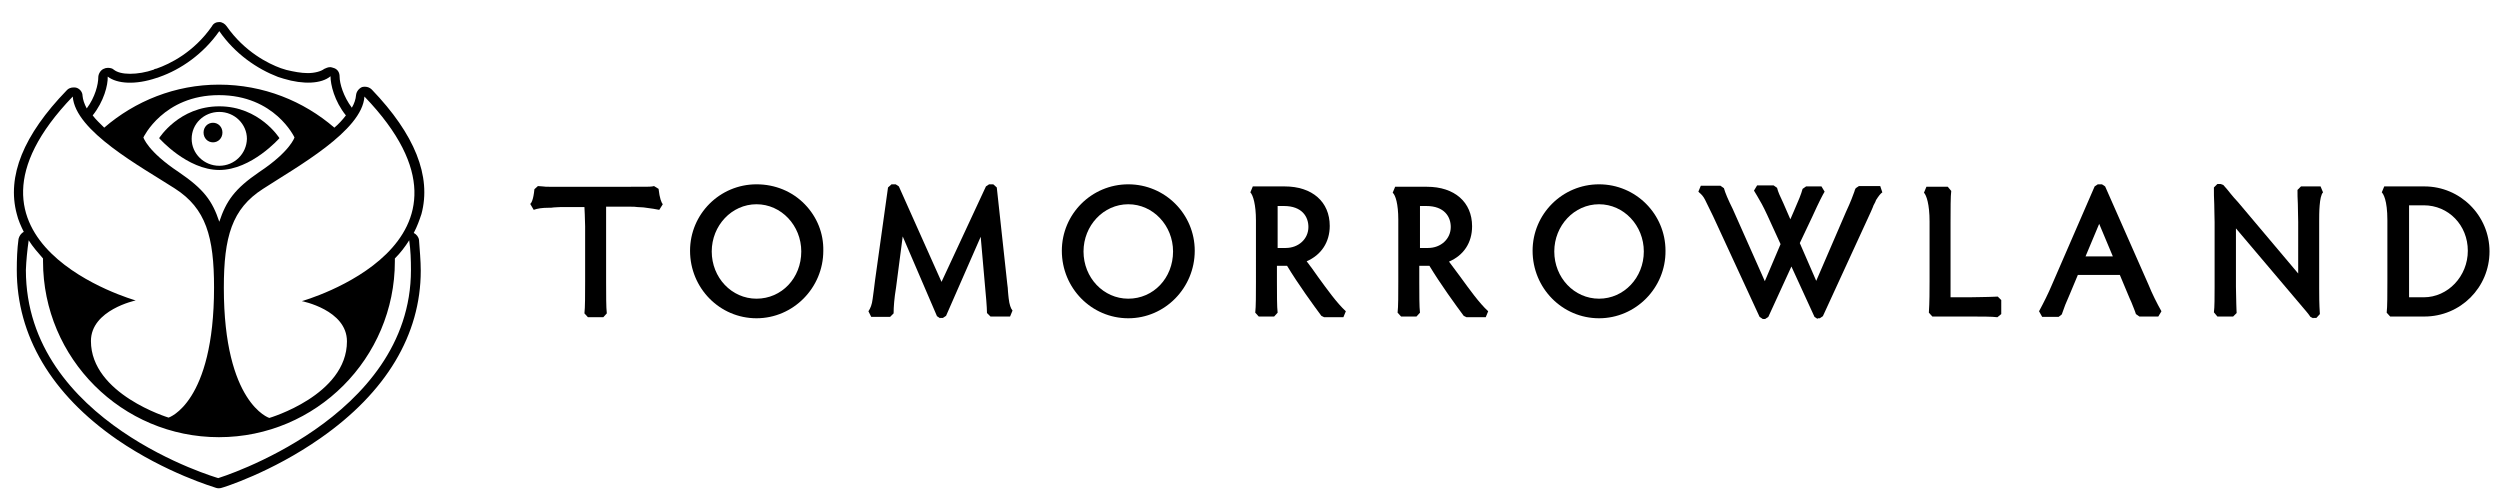<?xml version="1.0" encoding="utf-8"?>
<!-- Generator: Adobe Illustrator 28.1.0, SVG Export Plug-In . SVG Version: 6.00 Build 0)  -->
<svg version="1.1" id="Layer_1" xmlns="http://www.w3.org/2000/svg" xmlns:xlink="http://www.w3.org/1999/xlink" x="0px" y="0px"
	 viewBox="0 0 714.8 141" style="enable-background:new 0 0 714.8 141;" xml:space="preserve">
<g>
	<g>
		<g>
			<path d="M216.3,91c-10.5,0-19-8.6-19-19.3c0-10.5,8.5-19,19-19c5.3,0,10.2,2,13.8,5.7c3.5,3.6,5.4,8.3,5.3,13.3
				C235.4,82.3,226.8,91,216.3,91z M216.3,58.4c-7.1,0-12.8,6.1-12.8,13.5c0,7.5,5.7,13.5,12.8,13.5c7.2,0,12.8-5.9,12.8-13.5
				C229.1,64.5,223.4,58.4,216.3,58.4z"/>
		</g>
		<g>
			<path d="M322.6,91c-10.5,0-19-8.6-19-19.3c0-10.5,8.5-19,19-19c10.5,0,19,8.5,19,19C341.6,82.3,333.1,91,322.6,91z M322.6,58.4
				c-7.1,0-12.8,6.1-12.8,13.5c0,7.5,5.7,13.5,12.8,13.5c7.2,0,12.8-5.9,12.8-13.5C335.4,64.5,329.7,58.4,322.6,58.4z"/>
		</g>
		<g>
			<path d="M378.6,90.7l-0.8-0.4c-2.3-3.1-6.6-9-9.8-14.3h-2.9v4.6c0,3.4,0,7.2,0.2,8.8l-1,1.1h-4.4l-1-1.1c0.2-1.6,0.2-5.4,0.2-8.8
				V63c0-4.4-0.8-7.2-1.6-8l0.7-1.7h9.1c7.9,0,12.9,4.4,12.9,11.3c0,4.6-2.4,8.3-6.6,10.1c1,1.3,2.1,2.8,3.2,4.4
				c2.7,3.7,5.4,7.5,8,9.9l-0.7,1.7H378.6z M367.6,70.9c3.7,0,6.5-2.6,6.5-6c0-2.9-1.8-6-7-6h-1.8v12H367.6z"/>
		</g>
		<g>
			<path d="M457.2,91c-10.5,0-19-8.6-19-19.3c0-10.5,8.5-19,19-19c10.5,0,19,8.5,19,19C476.3,82.3,467.7,91,457.2,91z M457.2,58.4
				c-7.1,0-12.8,6.1-12.8,13.5c0,7.5,5.7,13.5,12.8,13.5S470,79.4,470,71.9C470,64.5,464.3,58.4,457.2,58.4z"/>
		</g>
		<g>
			<path d="M571.1,90.7c-1.6-0.2-4.6-0.2-8.1-0.2h-10.5l-1-1.1c0.2-2.8,0.2-6.7,0.2-9V63.3c0-4.9-0.9-7.5-1.6-8.2l0.7-1.7h6.1l1,1.2
				c-0.2,1.3-0.2,5.6-0.2,9V85h5.3c2.1,0,4-0.1,5.5-0.1c1.1,0,2-0.1,2.7-0.1l1,1v4L571.1,90.7z"/>
		</g>
		<g>
			<path d="M611.7,90.5l-1-0.7c-0.3-1-0.8-2.1-1.3-3.4c-0.3-0.7-0.7-1.5-1-2.3l-2.3-5.5h-12l-2.3,5.5c-1,2.2-1.7,4-2.3,5.8l-0.9,0.7
				h-4.7L583,89c1.3-2.4,2.7-5.2,3.7-7.6l12.2-28.1l0.9-0.6h1.2l0.9,0.6l12.4,28.1c1,2.5,2.4,5.3,3.7,7.6l-0.9,1.5H611.7z
				 M604.1,73.3l-3.9-9.3l-3.9,9.3H604.1z"/>
		</g>
		<g>
			<path d="M683.4,90.5l-1-1.1c0.2-1.6,0.2-5.5,0.2-9V63c0-5.9-1.2-7.6-1.6-8l0.7-1.7h11.5c10.2,0,18.6,8.3,18.6,18.6
				s-8.3,18.6-18.6,18.6H683.4z M693,85c6.9,0,12.6-6,12.6-13.3c0-7.3-5.5-13-12.6-13h-4.2V85H693z"/>
		</g>
		<g>
			<path d="M419.3,90.7l-0.8-0.4c-2.3-3.1-6.6-9-9.8-14.3h-2.9v4.6c0,3.4,0,7.2,0.2,8.8l-1,1.1h-4.4l-1-1.1c0.2-1.6,0.2-5.4,0.2-8.8
				V62.8c0-4.5-0.8-7-1.6-7.7l0.7-1.7h9.1c7.9,0,12.9,4.4,12.9,11.3c0,4.7-2.4,8.3-6.6,10.1c1,1.3,2.1,2.8,3.2,4.3
				c2.7,3.7,5.4,7.5,8,9.9l-0.7,1.7H419.3z M408.3,70.9c3.7,0,6.5-2.6,6.5-6c0-2.9-1.8-6-7-6H406v12H408.3z"/>
		</g>
		<g>
			<path d="M268.8,91l-0.9-0.6l-9.8-22.8l-1.9,14.6c-0.5,3-0.7,5.5-0.7,7.4l-1,1h-5.4l-0.8-1.6c0.6-0.9,1-1.9,1.2-3.5
				c0.2-1.6,0.5-3.5,0.7-5.4l3.7-26.5l1-0.9h1.2l0.9,0.6l12.2,27.3l12.7-27.3l0.9-0.6h1.2l1,0.9l3,27.6c0.1,0.7,0.2,1.5,0.2,2.1
				c0.1,0.8,0.1,1.4,0.2,2c0.2,1.8,0.6,2.9,1.1,3.5l-0.7,1.7h-5.6l-1-1c0-1-0.1-2.1-0.2-3.6c-0.1-0.9-0.2-2.1-0.3-3.4l-1.3-14.8
				l-9.9,22.6l-0.9,0.6H268.8z"/>
		</g>
		<g>
			<path d="M519.7,91.2l-0.9-0.6l-6.6-14.4l-6.6,14.4l-0.9,0.6H504l-0.9-0.6l-13.3-28.8l-2.3-4.7c-0.5-1-1.1-1.6-1.6-2
				c-0.1-0.1-0.2-0.2-0.3-0.3l0.7-1.7h5.6l1,0.7c0.4,1.4,1.2,3.3,2.5,5.9l9.2,20.7l4.5-10.6l-3.8-8.3c-1.2-2.6-2-4-2.9-5.5
				c-0.3-0.5-0.6-1-0.9-1.5l0.9-1.5h4.7l1,0.7c0.3,1.2,0.8,2.3,1.8,4.4c0.3,0.7,0.6,1.4,1,2.3l1,2.3l1-2.3c1.4-3.2,2.1-4.9,2.5-6.4
				l1-0.7h4.4l0.9,1.5c-0.5,0.8-1.5,2.7-3.5,7.1l-3.6,7.6l4.7,10.8l8.5-19.7c1.4-3,2-4.7,2.4-5.8c0.1-0.4,0.2-0.7,0.4-1l0.9-0.6h6.1
				l0.6,1.8c-0.5,0.3-1.1,1.1-1.8,2.2c-0.1,0.4-0.3,0.7-0.5,1.1c-0.2,0.3-0.3,0.6-0.4,0.9c-0.3,0.8-0.8,1.8-1.2,2.7l-13.1,28.5
				l-0.9,0.6H519.7z"/>
		</g>
		<g>
			<path d="M661.4,91l-0.8-0.4c-0.8-1.2-1.6-2-2.5-3.1c-0.3-0.4-0.7-0.8-1.1-1.3l-17.7-20.9V82c0,1.6,0.1,3.4,0.1,4.9
				c0,1.1,0.1,2,0.1,2.6l-1,1H634l-1-1.2c0.2-1.3,0.2-4.7,0.2-7.3V63.5c0-1.5-0.1-3.3-0.1-5.1c-0.1-1.7-0.1-3.4-0.1-4.8l1-1h0.9
				l0.8,0.3c0.8,0.9,1.5,1.7,2.1,2.5c0.6,0.8,1.3,1.5,2.1,2.4l17.2,20.4V63.5c0-1.5-0.1-3.4-0.1-5.2c-0.1-1.5-0.1-3-0.1-4l1-1h5.6
				l0.7,1.7c-1.1,1.1-1.1,6.1-1.1,8.2v19.2c0,2.1,0,4.4,0.2,7.4l-1,1.1H661.4z"/>
		</g>
		<g>
			<path d="M168.1,90.7l-1-1.1c0.2-1.6,0.2-5.5,0.2-9V64.7c0-1.1-0.1-2.3-0.1-3.4c0-0.7-0.1-1.5-0.1-2.1h-6.7c-0.7,0-1.4,0.1-2,0.1
				c-0.5,0.1-1,0.1-1.5,0.1c-1.9,0-3.2,0.2-4.3,0.6l-1-1.7c0.3-0.2,0.9-1.1,1.2-4.2l1-0.9c0.5,0,0.9,0.1,1.4,0.1
				c0.6,0.1,1.1,0.1,1.9,0.1H184c1.2,0,2.4,0,3-0.2l1.3,0.8c0.3,2.7,0.8,3.9,1.2,4.4l-1,1.6c-0.8-0.2-2.3-0.4-4.5-0.7
				c-0.6,0-1.2-0.1-1.8-0.1c-0.6-0.1-1.1-0.1-1.7-0.1h-7.2v21.5c0,3.5,0,7.4,0.2,9l-1,1.1H168.1z"/>
		</g>
	</g>
</g>
<path d="M62.7,47.4c-4.4,0-7.9-3.5-7.9-7.7c0-4.3,3.5-7.7,7.9-7.7s7.9,3.5,7.9,7.7C70.5,43.9,67.1,47.4,62.7,47.4 M79.9,39.5
	c0,0-5.7-9.1-17.2-9.1c-11.5,0-17.2,9.1-17.2,9.1s8,9.1,17.2,9.1C71.9,48.6,79.9,39.5,79.9,39.5"/>
<path d="M60.9,35.1c-1.5,0-2.7,1.2-2.7,2.8c0,1.6,1.2,2.8,2.7,2.8c1.5,0,2.7-1.2,2.7-2.8C63.6,36.3,62.4,35.1,60.9,35.1"/>
<path d="M8.2,68.7c1.2,1.9,2.7,3.6,4.1,5.2v0.8c0,27.8,22.6,50.3,50.3,50.3c27.8,0,50.3-22.6,50.3-50.3v-0.8
	c1.6-1.6,2.9-3.3,4.1-5.2c0.4,2.8,0.5,5.6,0.5,8.5c0,42.6-55.1,59.5-55.1,59.5s-55-15.8-55-59.5C7.5,74.5,7.8,71.5,8.2,68.7
	 M50,53.9c8.9,5.7,11.2,13.8,11.2,28.3c0,33.1-13,37.2-13,37.2s-22.2-6.7-22.2-21.9c0-8.9,12.8-11.6,12.8-11.6s-58.3-16.4-18-58.3
	C21.5,37.5,40.2,47.6,50,53.9 M95.6,36.5c-8.8-7.6-20.3-12.3-33-12.3c-12.5,0-24,4.7-32.8,12.3c-1.2-1.2-2.4-2.3-3.3-3.5
	c3.2-4,4.4-8.7,4.3-11.1c2.7,2.1,8,2.4,13.9,0.4c0.3-0.1,0.5-0.1,0.9-0.3c6-2.1,12.5-6.5,17.1-13.1c4.5,6.5,10.8,10.8,16.8,13.1
	c0.5,0.1,1.1,0.4,1.6,0.5c5.6,1.7,10.8,1.5,13.4-0.7c0,2.4,1.1,7.1,4.4,11.2C97.9,34.3,96.8,35.5,95.6,36.5 M62.7,63.4
	c-2-6-4.4-9.3-11.6-14.2c-8.9-5.9-10.1-9.9-10.1-9.9s5.7-12.1,21.6-12.1c16,0,21.6,12.1,21.6,12.1s-1.2,4-10.1,9.9
	C67.1,54,64.7,57.4,62.7,63.4 M99.2,97.6c0,15.4-22.2,21.9-22.2,21.9s-13-4.1-13-37.2c0-14.6,2.3-22.6,11.2-28.3
	c9.7-6.3,28.4-16.6,29-26.4c40.5,42.1-17.9,58.5-17.9,58.5S99.2,88.6,99.2,97.6 M120.5,61.2c2.9-10.8-1.9-22.8-14.2-35.6
	c-0.5-0.5-1.2-0.8-1.9-0.8c-0.3,0-0.7,0-0.9,0.1c-0.9,0.4-1.6,1.3-1.7,2.3c-0.1,1.2-0.5,2.4-1.2,3.6c-2.4-3.2-3.5-6.9-3.5-8.9
	c0-1.1-0.5-2-1.5-2.4c-0.4-0.1-0.8-0.3-1.2-0.3c-0.7,0-1.2,0.3-1.7,0.5c-0.9,0.7-2.7,1.2-4.7,1.2c-1.9,0-4-0.4-6.1-0.9
	c-0.5-0.1-1.1-0.4-1.6-0.5c-3.6-1.3-10.4-4.7-15.5-12c-0.5-0.7-1.3-1.2-2.1-1.2c-0.9,0-1.7,0.4-2.1,1.2
	c-5.2,7.5-12.1,10.8-15.8,12.1c-0.3,0.1-0.7,0.1-0.8,0.3c-2.3,0.8-4.7,1.2-6.8,1.2c-2.1,0-3.7-0.4-4.7-1.2c-0.4-0.4-1.1-0.5-1.7-0.5
	c-0.4,0-0.8,0.1-1.2,0.3c-0.9,0.4-1.5,1.5-1.5,2.4c0,2-0.9,5.7-3.3,8.9c-0.7-1.3-1.1-2.5-1.2-3.6c0-1.1-0.8-2-1.7-2.3
	c-0.3-0.1-0.5-0.1-0.9-0.1c-0.7,0-1.5,0.3-1.9,0.8C6.7,38.6,1.9,50.4,4.8,61.2c0.4,1.7,1.2,3.5,2,5.1c-0.8,0.4-1.3,1.2-1.5,2
	c-0.4,2.9-0.5,5.9-0.5,8.9c0,18.8,9.9,35.5,28.7,48.5c14,9.6,27.8,13.6,28.3,13.8c0.3,0.1,0.5,0.1,0.7,0.1c0.3,0,0.5,0,0.8-0.1
	c0.5-0.1,14.3-4.4,28.3-14.2c18.8-13.1,28.7-29.6,28.7-47.9c0-2.9-0.3-5.9-0.5-8.8c-0.1-0.8-0.7-1.6-1.5-2
	C119.3,64.7,119.9,63,120.5,61.2"/>
</svg>
